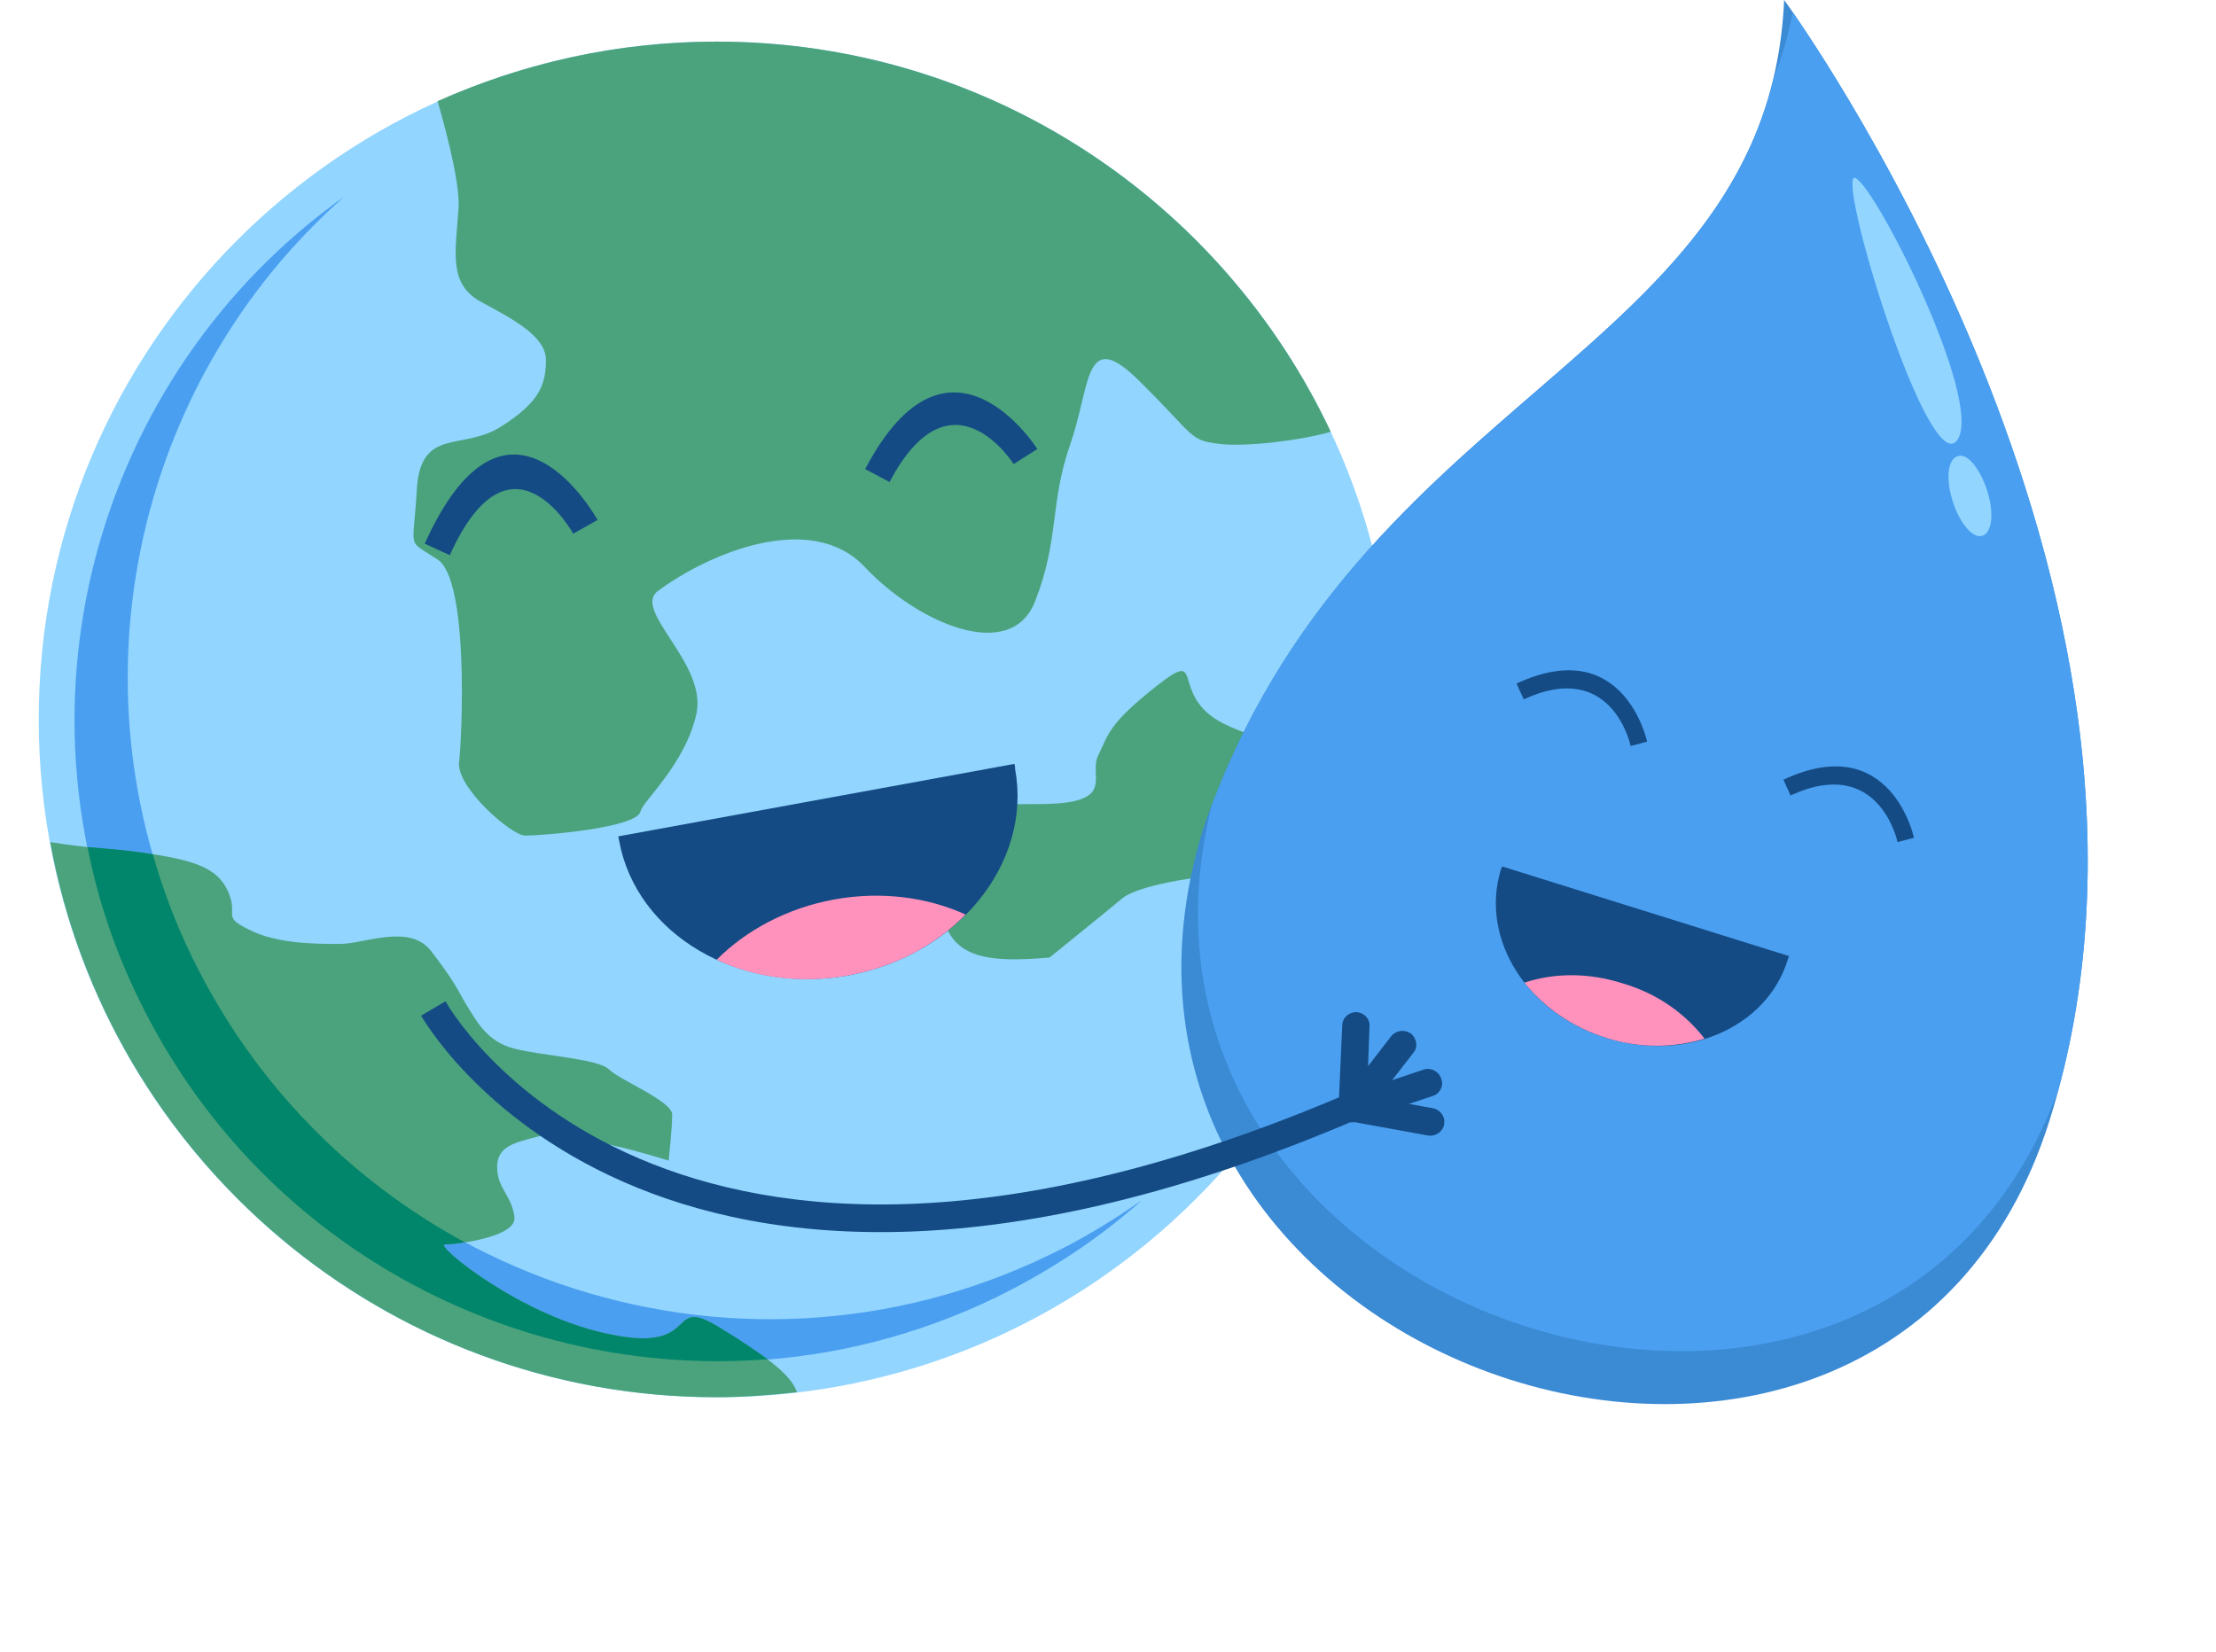 <?xml version="1.0" encoding="UTF-8"?>
<!DOCTYPE svg PUBLIC '-//W3C//DTD SVG 1.0//EN'
          'http://www.w3.org/TR/2001/REC-SVG-20010904/DTD/svg10.dtd'>
<svg clip-rule="evenodd" fill-rule="evenodd" height="2303.0" image-rendering="optimizeQuality" preserveAspectRatio="xMidYMid meet" shape-rendering="geometricPrecision" text-rendering="geometricPrecision" version="1.0" viewBox="-54.0 0.0 3089.0 2303.0" width="3089.0" xmlns="http://www.w3.org/2000/svg" xmlns:xlink="http://www.w3.org/1999/xlink" zoomAndPan="magnify"
><g
  ><g
    ><g id="change1_1"
      ><path d="M945 58c522,0 945,423 945,945 0,522 -423,945 -945,945 -522,0 -945,-423 -945,-945 0,-522 423,-945 945,-945z" fill="#92d5ff"
      /></g
      ><g id="change2_1"
      ><path d="M1538 1673c-59,53 -127,98 -202,135 -444,216 -980,31 -1196,-414 -194,-399 -64,-871 286,-1120 -294,259 -391,692 -212,1061 216,445 752,630 1196,414 46,-22 88,-48 128,-76z" fill="#4a9ff0"
      /></g
      ><g id="change3_1"
      ><path d="M945 58c379,0 705,223 856,544 -46,13 -120,21 -154,17 -44,-5 -34,-10 -112,-87 -78,-78 -68,4 -97,87 -29,83 -15,132 -49,219 -34,88 -165,30 -238,-48 -74,-78 -215,-20 -288,34 -36,27 68,100 54,170 -15,71 -76,124 -78,137 -5,24 -141,34 -161,34 -19,0 -97,-68 -92,-103 4,-34 14,-253 -30,-282 -44,-29 -34,-10 -29,-97 5,-88 63,-54 117,-88 54,-34 63,-59 63,-93 0,-34 -48,-58 -92,-82 -44,-25 -34,-69 -30,-127 3,-31 -13,-96 -29,-152 119,-53 250,-83 389,-83z" fill="#4ba37d"
      /></g
      ><g id="change3_2"
      ><path d="M1887 1080c-7,82 -24,161 -50,235 -16,-10 -17,-14 -58,-28 -42,-15 -53,-107 -88,-93l-73 29c0,0 -83,10 -107,29 -24,20 -102,83 -102,83 -120,10 -178,-3 -142,-185 5,-24 15,-29 127,-29 112,0 68,-39 83,-68 14,-29 14,-44 83,-98 68,-53 14,15 92,54 50,25 161,53 235,71z" fill="#4ba37d"
      /></g
      ><g id="change3_3"
      ><path d="M1057 1941c-37,4 -74,7 -112,7 -463,0 -849,-334 -929,-774 55,9 85,9 131,15 68,10 102,20 117,54 15,34 -10,34 29,53 39,20 93,20 127,20 34,0 97,-29 127,10 29,38 34,48 48,73 15,24 29,53 68,63 39,10 117,14 132,29 15,15 88,44 88,63 0,20 -5,64 -5,64 0,0 -49,-15 -73,-20 -25,-5 -73,-24 -107,-14 -35,9 -59,14 -59,43 0,30 20,39 24,69 5,29 -82,39 -97,39 -15,0 107,102 234,126 126,25 73,-58 151,-9 56,35 97,62 106,89z" fill="#4ba37d"
      /></g
      ><g id="change4_1"
      ><path d="M68 1181c27,2 50,4 79,8 4,1 8,1 12,2 14,49 32,97 55,144 86,176 221,311 380,397 -13,2 -24,3 -28,3 -15,0 107,102 234,126 126,25 73,-58 151,-9 25,15 47,30 65,43 -356,28 -710,-160 -876,-501 -34,-69 -58,-141 -72,-213z" fill="#01866b"
      /></g
      ><g id="change5_1"
      ><path d="M745 744c0,0 -87,-158 -172,30l-35 -16c117,-259 241,-33 241,-33l-34 19z" fill="#144b84" fill-rule="nonzero"
      /></g
      ><g id="change5_2"
      ><path d="M1359 647c0,0 -87,-138 -173,25l-34 -18c117,-223 240,-28 240,-28l-33 21z" fill="#144b84" fill-rule="nonzero"
      /></g
      ><g id="change5_3"
      ><path d="M1360 1065c1,3 1,5 1,7 24,131 -80,260 -233,288 -152,27 -295,-57 -319,-188 0,-2 -1,-4 -1,-6l552 -101z" fill="#144b84"
      /></g
      ><g id="change6_1"
      ><path d="M1292 1275c-41,42 -98,73 -164,85 -65,12 -130,3 -183,-22 41,-41 98,-72 164,-84 66,-12 130,-3 183,21z" fill="#ff92bd"
      /></g
      ><g id="change7_1"
      ><path d="M2433 0c0,0 602,821 370,1562 -233,741 -1416,347 -1179,-409 212,-610 787,-655 809,-1153z" fill="#3b8ad4"
      /></g
      ><g id="change2_2"
      ><path d="M2445 17c82,119 551,836 370,1503 -251,684 -1357,319 -1180,-397 203,-536 692,-622 784,-1016 11,-28 20,-58 26,-90z" fill="#4a9ff0"
      /></g
      ><g id="change5_4"
      ><path d="M2440 1333c-1,1 -1,3 -2,5 -29,95 -143,144 -253,109 -111,-34 -176,-139 -147,-234 1,-2 1,-3 2,-5l400 125z" fill="#144b84"
      /></g
      ><g id="change6_2"
      ><path d="M2322 1448c-42,13 -90,14 -137,-1 -48,-15 -87,-43 -114,-77 42,-14 90,-14 137,1 48,14 87,42 114,77z" fill="#ff92bd"
      /></g
      ><g id="change1_2"
      ><path d="M2530 248c22,-6 184,313 144,366 -39,52 -162,-347 -144,-366z" fill="#92d5ff"
      /></g
      ><g id="change1_3"
      ><path d="M2675 636c13,-5 31,17 41,48 10,31 7,59 -7,63 -13,4 -31,-17 -41,-48 -10,-31 -7,-59 7,-63z" fill="#92d5ff"
      /></g
      ><g id="change5_5"
      ><path d="M2219 1040c0,-1 -26,-122 -149,-65l-10 -22c150,-70 182,81 182,81l-23 6z" fill="#144b84" fill-rule="nonzero"
      /></g
      ><g id="change5_6"
      ><path d="M2591 1174c0,-1 -26,-122 -149,-65l-10 -22c150,-70 182,81 182,81l-23 6z" fill="#144b84" fill-rule="nonzero"
      /></g
      ><g id="change5_7"
      ><path d="M567 1396c1,2 299,539 1257,129l15 35c-990,425 -1305,-143 -1306,-144l34 -20z" fill="#144b84" fill-rule="nonzero"
      /></g
      ><g id="change5_8"
      ><path d="M1817 1430c0,-11 9,-19 20,-19 11,1 19,10 18,20l-4 112c-1,11 -10,19 -21,19 -10,-1 -19,-10 -18,-20l5 -112z" fill="#144b84" fill-rule="nonzero"
      /></g
      ><g id="change5_9"
      ><path d="M1847 1557c-6,8 -19,10 -27,3 -8,-6 -10,-18 -3,-27l68 -88c7,-9 19,-10 28,-4 8,7 10,19 3,27l-69 89z" fill="#144b84" fill-rule="nonzero"
      /></g
      ><g id="change5_10"
      ><path d="M1836 1564c-10,3 -21,-3 -24,-13 -3,-10 2,-21 12,-24l107 -36c10,-3 21,3 24,13 4,10 -2,21 -12,24l-107 36z" fill="#144b84" fill-rule="nonzero"
      /></g
      ><g id="change5_11"
      ><path d="M1826 1563c-11,-1 -18,-12 -16,-22 2,-11 12,-18 23,-16l110 20c11,2 18,12 16,23 -2,10 -12,17 -23,15l-110 -20z" fill="#144b84" fill-rule="nonzero"
      /></g
    ></g
  ></g
></svg
>
